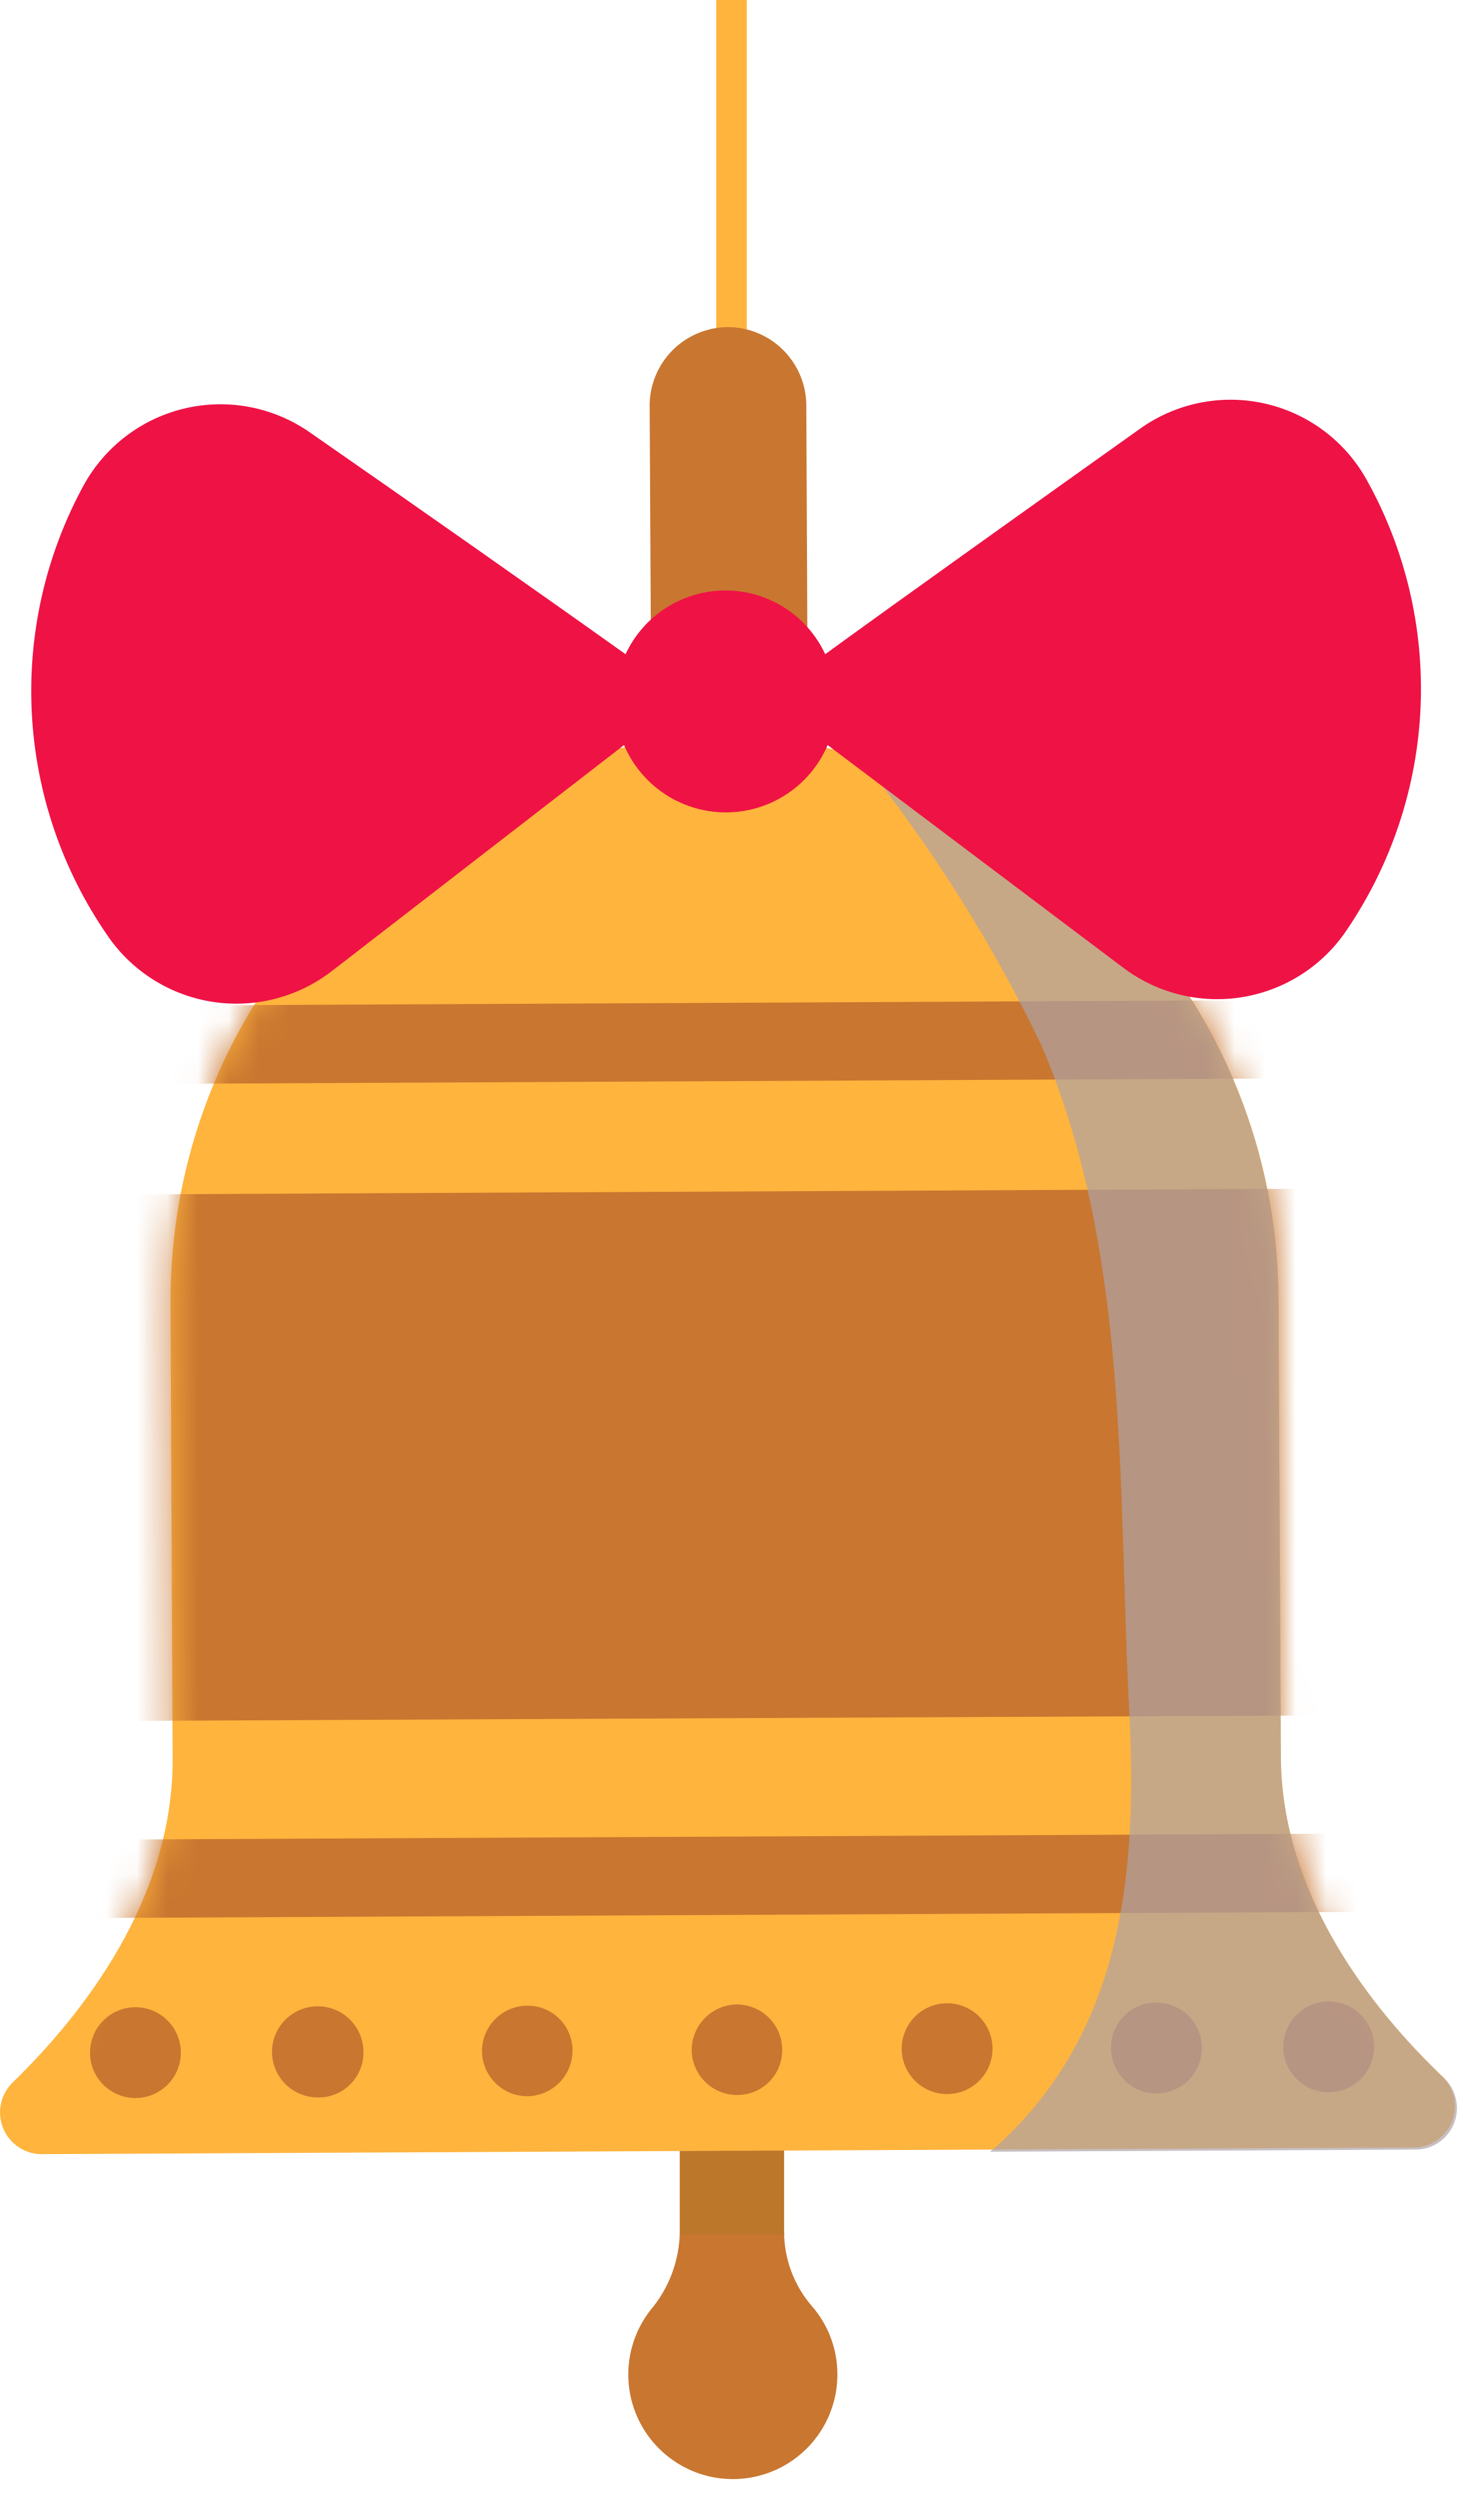 <svg width="48" height="82" viewBox="0 0 48 82" fill="none" xmlns="http://www.w3.org/2000/svg">
<path d="M24.001 13.999L24.001 -0.001" stroke="#FFB43D" stroke-miterlimit="10"/>
<path d="M26.524 28.47H21.395L21.314 13.259C21.328 12.587 21.602 11.947 22.08 11.474C22.559 11.002 23.202 10.735 23.875 10.729C24.55 10.729 25.199 10.994 25.681 11.467C26.164 11.941 26.441 12.584 26.454 13.259L26.524 28.47Z" fill="#C97630"/>
<path d="M25.724 73.189V64.819H22.304V73.189C22.295 74.13 21.959 75.039 21.354 75.759C21.014 76.189 20.782 76.694 20.677 77.232C20.573 77.77 20.598 78.325 20.752 78.851C20.906 79.377 21.184 79.858 21.562 80.255C21.941 80.651 22.408 80.951 22.926 81.13C23.444 81.309 23.998 81.361 24.54 81.281C25.082 81.202 25.598 80.994 26.043 80.675C26.488 80.356 26.851 79.934 27.1 79.446C27.349 78.958 27.477 78.417 27.474 77.869C27.472 77.049 27.174 76.257 26.634 75.639C26.047 74.958 25.724 74.089 25.724 73.189Z" fill="#C97630"/>
<g style="mix-blend-mode:multiply" opacity="0.5">
<path d="M25.724 73.189V64.819H22.304V73.189C22.309 73.229 22.309 73.269 22.304 73.309H25.744C25.744 73.309 25.724 73.229 25.724 73.189Z" fill="#B07825"/>
</g>
<path d="M47.384 68.169C45.014 65.919 42.044 62.169 42.024 57.629L41.944 42.569C41.924 37.865 40.11 33.346 36.874 29.933C33.637 26.52 29.22 24.469 24.524 24.199H22.844C18.152 24.517 13.757 26.61 10.553 30.052C7.349 33.493 5.576 38.027 5.594 42.729L5.664 57.729C5.664 62.289 2.744 66.049 0.404 68.319C0.21 68.513 0.078 68.76 0.026 69.029C-0.026 69.298 0.004 69.576 0.111 69.828C0.219 70.08 0.4 70.294 0.63 70.442C0.86 70.59 1.13 70.666 1.404 70.659L23.764 70.549H24.124L46.484 70.439C46.737 70.419 46.98 70.329 47.185 70.177C47.389 70.026 47.548 69.821 47.641 69.585C47.735 69.348 47.761 69.09 47.715 68.84C47.67 68.59 47.555 68.358 47.384 68.169Z" fill="#FFB43D"/>
<mask id="mask0_39_110061" style="mask-type:luminance" maskUnits="userSpaceOnUse" x="0" y="24" width="48" height="47">
<path d="M47.384 68.169C45.014 65.919 42.044 62.169 42.024 57.629L41.944 42.569C41.924 37.865 40.11 33.346 36.874 29.933C33.637 26.52 29.22 24.469 24.524 24.199H22.844C18.152 24.517 13.757 26.61 10.553 30.052C7.349 33.493 5.576 38.027 5.594 42.729L5.664 57.729C5.664 62.289 2.744 66.049 0.404 68.319C0.21 68.513 0.078 68.76 0.026 69.029C-0.026 69.298 0.004 69.576 0.111 69.828C0.219 70.08 0.4 70.294 0.63 70.442C0.86 70.59 1.13 70.666 1.404 70.659L23.764 70.549H24.124L46.484 70.439C46.737 70.419 46.98 70.329 47.185 70.177C47.389 70.026 47.548 69.821 47.641 69.585C47.735 69.348 47.761 69.09 47.715 68.84C47.67 68.59 47.555 68.358 47.384 68.169Z" fill="white"/>
</mask>
<g mask="url(#mask0_39_110061)">
<path d="M45.304 56.26L1.694 56.459L1.724 39.19L45.334 38.98L45.304 56.26Z" fill="#C97630"/>
<path d="M45.304 62.709L1.694 62.919L1.794 60.349L45.404 60.139L45.304 62.709Z" fill="#C97630"/>
<path d="M45.304 35.359L1.694 35.569L1.794 32.999L45.404 32.789L45.304 35.359Z" fill="#C97630"/>
<path d="M8.924 67.309C8.924 66.911 9.082 66.529 9.363 66.248C9.644 65.967 10.026 65.809 10.424 65.809C10.822 65.809 11.203 65.967 11.485 66.248C11.766 66.529 11.924 66.911 11.924 67.309C11.927 67.503 11.89 67.697 11.818 67.877C11.745 68.058 11.637 68.222 11.5 68.361C11.364 68.5 11.201 68.61 11.021 68.685C10.841 68.76 10.649 68.799 10.454 68.799C10.255 68.803 10.058 68.767 9.873 68.694C9.688 68.621 9.52 68.512 9.377 68.374C9.235 68.235 9.122 68.069 9.044 67.887C8.966 67.704 8.925 67.507 8.924 67.309Z" fill="#C97630"/>
<path d="M2.954 67.339C2.952 67.044 3.037 66.755 3.2 66.508C3.362 66.262 3.594 66.07 3.866 65.955C4.139 65.841 4.438 65.81 4.728 65.866C5.018 65.923 5.284 66.064 5.494 66.272C5.703 66.48 5.846 66.745 5.904 67.034C5.963 67.324 5.934 67.624 5.821 67.897C5.709 68.17 5.518 68.403 5.272 68.567C5.027 68.731 4.739 68.819 4.444 68.819C4.05 68.819 3.673 68.663 3.394 68.386C3.114 68.109 2.956 67.732 2.954 67.339Z" fill="#C97630"/>
<path d="M15.814 67.279C15.814 66.886 15.97 66.508 16.247 66.229C16.524 65.95 16.901 65.792 17.294 65.789C17.489 65.787 17.682 65.823 17.863 65.895C18.043 65.968 18.208 66.076 18.346 66.213C18.485 66.349 18.595 66.512 18.67 66.692C18.745 66.872 18.784 67.064 18.784 67.259C18.784 67.654 18.629 68.032 18.352 68.313C18.075 68.594 17.698 68.754 17.304 68.759C16.91 68.759 16.533 68.604 16.254 68.326C15.975 68.049 15.817 67.673 15.814 67.279Z" fill="#C97630"/>
<path d="M22.694 67.249C22.694 66.855 22.849 66.476 23.126 66.195C23.403 65.915 23.779 65.754 24.174 65.749C24.567 65.749 24.945 65.905 25.224 66.182C25.503 66.459 25.661 66.836 25.664 67.229C25.666 67.424 25.63 67.617 25.558 67.798C25.485 67.978 25.377 68.143 25.24 68.281C25.104 68.42 24.941 68.53 24.761 68.605C24.581 68.68 24.389 68.719 24.194 68.719C23.8 68.722 23.422 68.569 23.141 68.293C22.86 68.018 22.699 67.642 22.694 67.249Z" fill="#C97630"/>
<path d="M29.584 67.209C29.582 66.914 29.668 66.625 29.83 66.379C29.993 66.132 30.225 65.94 30.497 65.825C30.769 65.711 31.069 65.68 31.358 65.736C31.648 65.793 31.915 65.934 32.124 66.142C32.333 66.35 32.476 66.615 32.535 66.905C32.593 67.194 32.564 67.494 32.452 67.767C32.339 68.04 32.148 68.273 31.903 68.437C31.658 68.601 31.369 68.689 31.074 68.689C30.681 68.689 30.303 68.533 30.024 68.256C29.745 67.979 29.587 67.602 29.584 67.209Z" fill="#C97630"/>
<path d="M36.454 67.179C36.451 66.984 36.487 66.791 36.56 66.61C36.633 66.429 36.74 66.265 36.877 66.126C37.014 65.988 37.177 65.877 37.357 65.802C37.536 65.727 37.729 65.689 37.924 65.689C38.219 65.685 38.509 65.769 38.757 65.93C39.005 66.091 39.199 66.323 39.315 66.594C39.43 66.866 39.463 67.166 39.407 67.457C39.352 67.747 39.212 68.014 39.004 68.225C38.797 68.435 38.531 68.579 38.242 68.638C37.952 68.698 37.652 68.669 37.378 68.557C37.105 68.445 36.871 68.254 36.706 68.008C36.542 67.763 36.454 67.474 36.454 67.179Z" fill="#C97630"/>
<path d="M42.104 67.149C42.102 66.854 42.188 66.565 42.35 66.319C42.513 66.073 42.745 65.88 43.017 65.766C43.289 65.651 43.589 65.621 43.879 65.677C44.168 65.733 44.435 65.874 44.644 66.082C44.853 66.29 44.996 66.556 45.055 66.845C45.113 67.134 45.084 67.434 44.972 67.707C44.859 67.98 44.668 68.213 44.423 68.378C44.178 68.542 43.889 68.629 43.594 68.629C43.201 68.629 42.823 68.474 42.544 68.197C42.265 67.919 42.107 67.543 42.104 67.149Z" fill="#C97630"/>
</g>
<g style="mix-blend-mode:multiply" opacity="0.69">
<path d="M47.384 68.169C45.014 65.919 42.044 62.169 42.024 57.629L41.944 42.569C41.924 38.502 40.562 34.556 38.071 31.341C35.58 28.126 32.097 25.823 28.164 24.789C30.524 27.71 32.538 30.894 34.164 34.279C37.074 41.069 36.674 48.799 37.044 56.029C37.314 61.219 36.914 66.419 32.904 70.209C32.774 70.339 32.624 70.459 32.484 70.579L46.484 70.509C46.752 70.501 47.011 70.414 47.229 70.259C47.447 70.104 47.615 69.888 47.711 69.638C47.807 69.388 47.828 69.115 47.769 68.854C47.711 68.593 47.577 68.355 47.384 68.169Z" fill="#AEA2A6"/>
</g>
<path d="M44.834 15.729C44.483 15.101 44.004 14.554 43.427 14.124C42.85 13.694 42.188 13.391 41.486 13.234C40.784 13.077 40.056 13.071 39.351 13.215C38.646 13.359 37.979 13.65 37.395 14.069C34.135 16.389 29.604 19.619 27.074 21.459C26.785 20.835 26.323 20.306 25.742 19.936C25.162 19.565 24.488 19.368 23.799 19.368C23.111 19.368 22.437 19.565 21.857 19.936C21.276 20.306 20.814 20.835 20.524 21.459C17.974 19.639 13.444 16.459 10.175 14.189C9.585 13.776 8.915 13.491 8.208 13.354C7.502 13.217 6.774 13.231 6.073 13.394C5.372 13.557 4.713 13.867 4.139 14.302C3.566 14.737 3.091 15.288 2.744 15.919C1.496 18.209 0.908 20.799 1.044 23.403C1.18 26.007 2.035 28.522 3.514 30.669C3.907 31.251 4.416 31.745 5.008 32.121C5.599 32.498 6.262 32.749 6.955 32.859C7.648 32.968 8.357 32.935 9.036 32.759C9.715 32.584 10.351 32.271 10.905 31.839L20.474 24.439C20.753 25.094 21.219 25.653 21.812 26.046C22.406 26.438 23.102 26.648 23.814 26.648C24.526 26.648 25.223 26.438 25.816 26.046C26.41 25.653 26.876 25.094 27.154 24.439L36.834 31.729C37.392 32.154 38.031 32.459 38.712 32.626C39.392 32.794 40.1 32.819 40.791 32.702C41.481 32.585 42.141 32.327 42.728 31.945C43.315 31.563 43.818 31.064 44.204 30.479C45.664 28.32 46.496 25.798 46.608 23.194C46.719 20.589 46.105 18.005 44.834 15.729Z" fill="#EF1245"/>
</svg>

